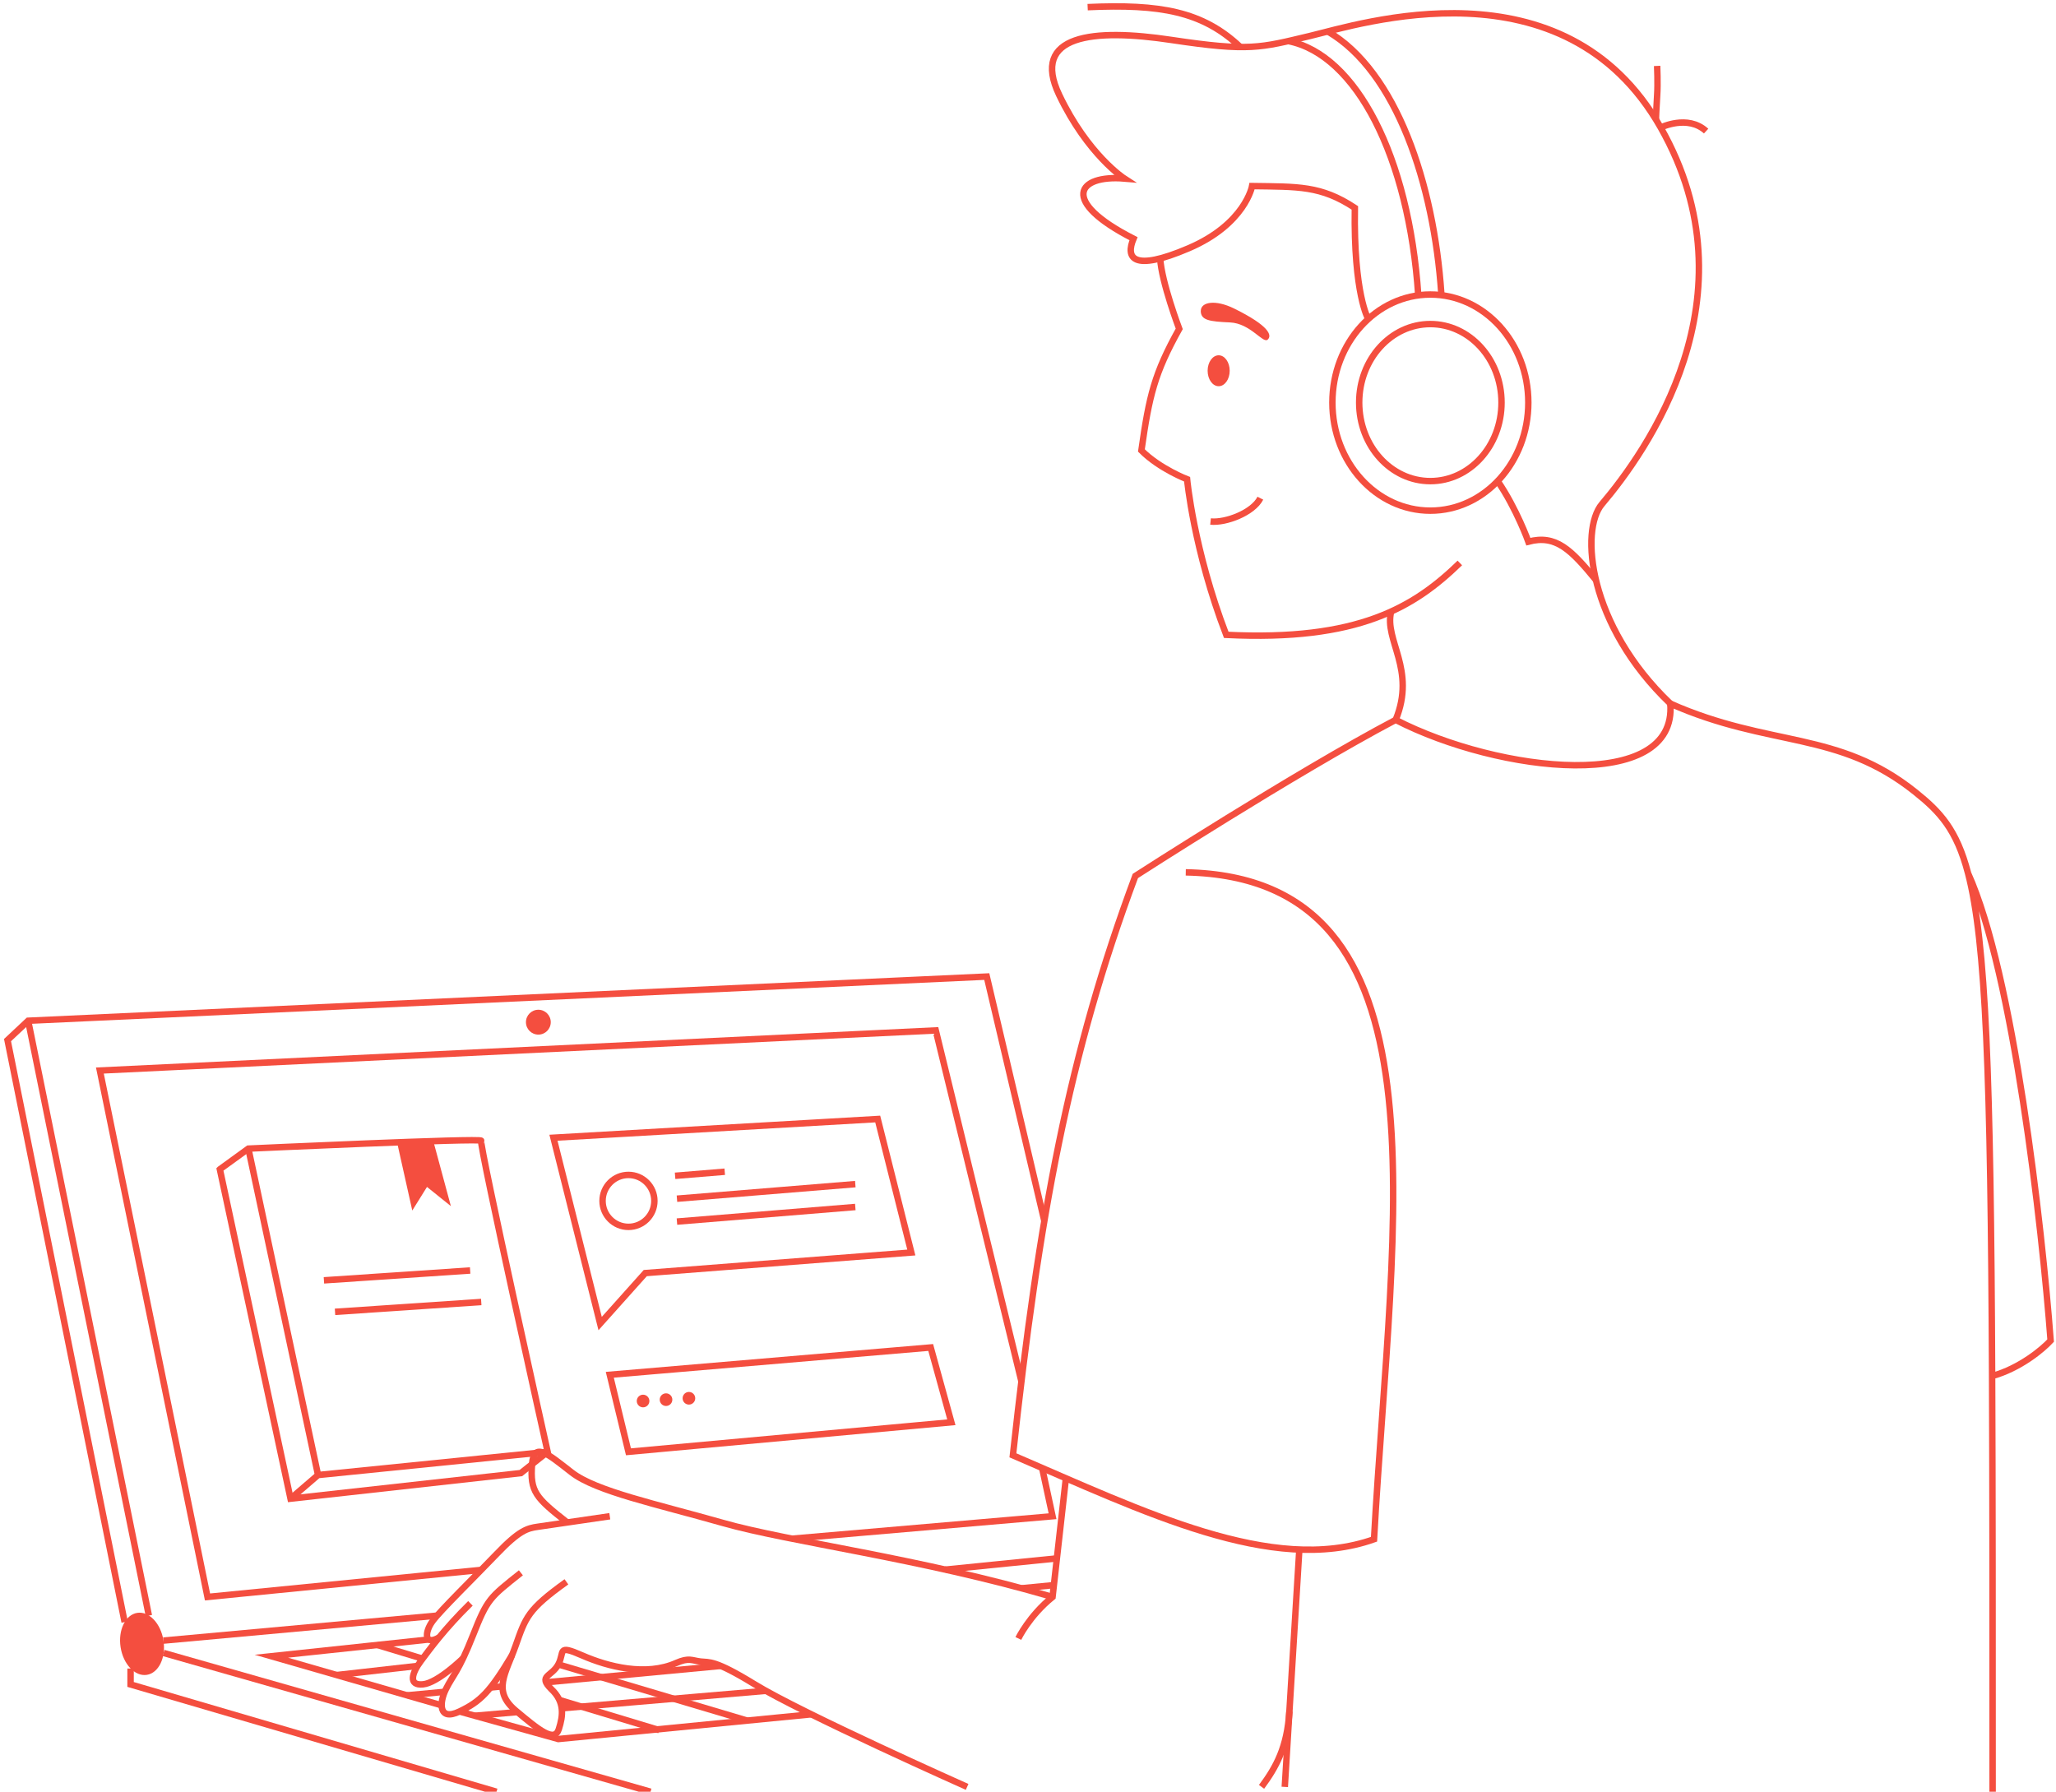 <svg xmlns="http://www.w3.org/2000/svg" width="319" height="278" viewBox="0 0 319 278" fill="none"><path d="M180.009 40.098C180.213 43.752 182.965 51.026 182.965 51.026C179.123 57.924 178.305 61.373 177.095 69.893C179.932 72.736 184.184 74.358 184.184 74.358C184.184 74.358 185.197 85.312 190.258 98.502C210.706 99.518 219.414 94.242 226.502 87.344" stroke="#F44E3F" stroke-miterlimit="10"></path><path d="M259.159 109.165C246.405 96.991 245.11 82.272 248.552 78.209C255.342 70.201 272.646 46.151 257.66 19.779C242.673 -6.593 210.902 3.762 203.209 5.589C195.515 7.416 193.896 8.023 181.747 6.196C169.598 4.369 159.885 5.385 164.332 14.716C168.78 24.047 174.454 27.701 174.454 27.701C167.169 27.095 164.332 31.151 175.868 37.033C174.641 39.97 175.655 42.275 184.431 38.518C193.206 34.762 194.271 28.871 194.271 28.871C201.385 28.982 204.921 28.76 210.212 32.252C209.999 45.656 212.291 49.489 212.291 49.489" stroke="#F44E3F" stroke-miterlimit="10"></path><path d="M221.927 74.647C228.025 74.647 232.969 69.193 232.969 62.464C232.969 55.736 228.025 50.281 221.927 50.281C215.829 50.281 210.885 55.736 210.885 62.464C210.885 69.193 215.829 74.647 221.927 74.647Z" stroke="#F44E3F" stroke-miterlimit="10"></path><path d="M221.927 79.232C230.322 79.232 237.127 71.725 237.127 62.465C237.127 53.204 230.322 45.697 221.927 45.697C213.533 45.697 206.728 53.204 206.728 62.465C206.728 71.725 213.533 79.232 221.927 79.232Z" stroke="#F44E3F" stroke-miterlimit="10"></path><path d="M257.115 10.227C257.115 10.227 257.243 12.976 257.115 14.845C256.987 16.715 256.927 18.525 256.927 18.525" stroke="#F44E3F" stroke-miterlimit="10"></path><path d="M264.714 20.342C261.851 17.721 257.668 19.787 257.668 19.787" stroke="#F44E3F" stroke-miterlimit="10"></path><path d="M168.754 1.108C179.966 0.604 186.578 1.739 192.439 7.289" stroke="#F44E3F" stroke-miterlimit="10"></path><path d="M187.822 80.917C190.19 81.164 194.425 79.542 195.549 77.297" stroke="#F44E3F" stroke-miterlimit="10"></path><path d="M232.372 74.648C235.303 78.917 237.135 84.04 237.135 84.04C241.412 82.913 243.746 85.269 247.632 90.007" stroke="#F44E3F" stroke-miterlimit="10"></path><path d="M183.979 135.35C225.625 136.195 215.98 188.418 213.186 238.823C197.398 244.423 177.419 234.486 157.158 225.803C161.205 188.7 165.815 163.634 176.158 135.913C176.158 135.913 200.891 119.957 216.542 111.692C232.611 119.957 260.275 123.039 259.159 109.174C274.674 116.029 285.167 113.287 297.167 122.893C300.981 125.947 303.583 128.687 305.358 135.5M309.166 279C309.166 252.785 309.166 231.25 309.087 213.5M305.358 135.5C312.405 151.1 316.833 190.333 318.166 208C316.947 209.333 313.424 212.3 309.087 213.5M305.358 135.5C308.121 146.107 308.879 166.588 309.087 213.5" stroke="#F44E3F" stroke-miterlimit="10"></path><path d="M215.844 94.875C214.728 99.366 219.763 103.848 216.551 111.685" stroke="#F44E3F" stroke-miterlimit="10"></path><path d="M165.38 229.355L163.309 247.779C159.68 250.716 158.001 254.216 158.001 254.216" stroke="#F44E3F" stroke-miterlimit="10"></path><path d="M163.31 247.779C142.768 241.76 122.508 239.241 112.173 236.296C101.839 233.35 92.475 231.395 88.701 228.458C84.926 225.522 82.831 223.643 82.549 227.195C82.217 231.447 83.112 232.369 88.011 236.219" stroke="#F44E3F" stroke-miterlimit="10"></path><path d="M87.883 245.43C81.859 249.75 81.561 250.945 80.002 255.342C78.443 259.738 76.355 262.342 80.002 265.399C83.648 268.455 86.025 270.393 86.698 268.301C87.371 266.21 87.661 264.058 85.506 262.044C83.427 259.96 85.582 260.182 86.622 258.244C87.661 256.306 86.324 255.094 90.337 256.853C94.349 258.611 100.228 260.105 104.914 258.022C106.899 257.143 107.368 257.647 108.705 257.8C110.043 257.954 110.844 257.493 117.038 261.301C124.365 265.809 150.053 277.249 150.053 277.249" stroke="#F44E3F" stroke-miterlimit="10"></path><path d="M80.82 244.031C75.938 247.916 75.622 248.069 73.382 253.738C71.141 259.407 70.28 259.877 69.198 262.054C68.116 264.231 68.04 267.099 71.294 265.546C74.549 263.992 76.014 262.54 79.465 256.778" stroke="#F44E3F" stroke-miterlimit="10"></path><path d="M72.99 248.77C68.96 252.731 66.71 255.839 65.313 257.7C63.916 259.561 63.294 261.559 65.62 261.337C67.946 261.115 71.848 257.281 71.848 257.281" stroke="#F44E3F" stroke-miterlimit="10"></path><path d="M94.613 235.254C94.613 235.254 85.08 236.654 83.452 236.885C81.825 237.115 80.581 237.431 77.096 241.076C73.612 244.722 68.338 249.853 67.094 251.56C65.85 253.268 65.816 255.402 68.125 254.062" stroke="#F44E3F" stroke-miterlimit="10"></path><path d="M122.9 238.737L163.31 235.254L161.691 227.758" stroke="#F44E3F" stroke-miterlimit="10"></path><path d="M158.479 214.32L145.188 159.877L15.497 166.101L32.196 247.778L74.668 243.578" stroke="#F44E3F" stroke-miterlimit="10"></path><path d="M162.04 189.46L153.103 151.52L4.37 158.375L1.167 161.38L19.34 251.68" stroke="#F44E3F" stroke-miterlimit="10"></path><path d="M22.78 259.865C24.617 259.58 25.773 257.196 25.363 254.54C24.954 251.884 23.132 249.962 21.296 250.246C19.459 250.531 18.302 252.915 18.712 255.571C19.122 258.227 20.943 260.149 22.78 259.865Z" fill="#F44E3F"></path><path d="M4.37 158.375L23.097 250.673" stroke="#F44E3F" stroke-miterlimit="10"></path><path d="M20.26 258.887V261.354L77.037 278.002" stroke="#F44E3F" stroke-miterlimit="10"></path><path d="M25.381 256.469L100.935 278" stroke="#F44E3F" stroke-miterlimit="10"></path><path d="M25.355 254.548L67.826 250.672" stroke="#F44E3F" stroke-miterlimit="10"></path><path d="M66.54 254.379L42.105 256.974L68.517 264.59" stroke="#F44E3F" stroke-miterlimit="10"></path><path d="M71.277 265.545L86.622 269.822L125.873 265.989" stroke="#F44E3F" stroke-miterlimit="10"></path><path d="M86.988 265.067L118.827 262.344" stroke="#F44E3F" stroke-miterlimit="10"></path><path d="M73.654 266.211L80.292 265.639" stroke="#F44E3F" stroke-miterlimit="10"></path><path d="M84.722 261.021L111.832 258.477" stroke="#F44E3F" stroke-miterlimit="10"></path><path d="M76.082 261.832L77.974 261.652" stroke="#F44E3F" stroke-miterlimit="10"></path><path d="M63.158 263.042L68.985 262.496" stroke="#F44E3F" stroke-miterlimit="10"></path><path d="M52.244 259.894L64.785 258.477" stroke="#F44E3F" stroke-miterlimit="10"></path><path d="M86.784 263.76L102.281 268.438" stroke="#F44E3F" stroke-miterlimit="10"></path><path d="M58.515 255.223L65.569 257.357" stroke="#F44E3F" stroke-miterlimit="10"></path><path d="M115.93 266.963L86.622 258.246" stroke="#F44E3F" stroke-miterlimit="10"></path><path d="M146.67 243.535L163.983 241.793" stroke="#F44E3F" stroke-miterlimit="10"></path><path d="M158.479 246.43L163.514 245.943" stroke="#F44E3F" stroke-miterlimit="10"></path><path d="M201.598 240.42L199.341 277.25" stroke="#F44E3F" stroke-miterlimit="10"></path><path d="M200.056 265.545C199.715 271.128 197.986 274.202 195.736 277.241" stroke="#F44E3F" stroke-miterlimit="10"></path><path d="M206.003 4.879C216.645 11.069 222.481 28.536 223.631 45.577" stroke="#F44E3F" stroke-miterlimit="10"></path><path d="M220.052 45.818C218.596 24.287 210.416 8.475 199.894 6.375" stroke="#F44E3F" stroke-miterlimit="10"></path><path d="M186.305 48.226C186.305 49.712 187.677 49.882 190.846 50.027C194.015 50.172 195.958 53.348 196.682 52.7C197.406 52.051 196.955 50.565 191.477 47.867C188.546 46.425 186.313 46.86 186.313 48.226H186.305Z" fill="#F44E3F"></path><path d="M189.082 59.923C190.028 59.923 190.795 58.849 190.795 57.524C190.795 56.199 190.028 55.125 189.082 55.125C188.137 55.125 187.37 56.199 187.37 57.524C187.37 58.849 188.137 59.923 189.082 59.923Z" fill="#F44E3F"></path><path d="M34.122 181.416L38.535 178.215C38.535 178.215 75.017 176.533 74.659 176.994C74.302 177.455 84.969 225.265 84.969 225.265L80.811 228.56L45.078 232.53L34.113 181.425L34.122 181.416Z" stroke="#F44E3F" stroke-miterlimit="10"></path><path d="M45.087 232.523L49.347 228.861L84.978 225.258" stroke="#F44E3F" stroke-miterlimit="10"></path><path d="M49.347 228.86L38.535 178.207" stroke="#F44E3F" stroke-miterlimit="10"></path><path d="M50.258 198.653L72.947 197.125" stroke="#F44E3F" stroke-miterlimit="10"></path><path d="M51.98 203.54L74.668 202.012" stroke="#F44E3F" stroke-miterlimit="10"></path><path d="M61.607 177.243L63.967 187.821L66.251 184.159L69.957 187.138L67.23 177.047" fill="#F44E3F"></path><path d="M85.872 176.526L93.114 205.357L100.117 197.528L141.397 194.335L136.182 173.623L85.872 176.526Z" stroke="#F44E3F" stroke-miterlimit="10"></path><path d="M104.744 182.433L112.446 181.801" stroke="#F44E3F" stroke-miterlimit="10"></path><path d="M105.033 185.985L132.706 183.723" stroke="#F44E3F" stroke-miterlimit="10"></path><path d="M105.033 189.536L132.706 187.273" stroke="#F44E3F" stroke-miterlimit="10"></path><path d="M97.51 190.356C99.731 190.356 101.532 188.552 101.532 186.327C101.532 184.101 99.731 182.297 97.51 182.297C95.29 182.297 93.489 184.101 93.489 186.327C93.489 188.552 95.29 190.356 97.51 190.356Z" stroke="#F44E3F" stroke-miterlimit="10"></path><path d="M94.614 213.305L97.51 225.257L147.608 220.673L144.404 209.07L94.614 213.305Z" stroke="#F44E3F" stroke-miterlimit="10"></path><path d="M99.777 218.358C100.318 218.358 100.756 217.919 100.756 217.376C100.756 216.834 100.318 216.395 99.777 216.395C99.236 216.395 98.797 216.834 98.797 217.376C98.797 217.919 99.236 218.358 99.777 218.358Z" fill="#F44E3F"></path><path d="M103.338 218.147C103.879 218.147 104.317 217.708 104.317 217.165C104.317 216.623 103.879 216.184 103.338 216.184C102.797 216.184 102.358 216.623 102.358 217.165C102.358 217.708 102.797 218.147 103.338 218.147Z" fill="#F44E3F"></path><path d="M106.891 217.932C107.432 217.932 107.87 217.493 107.87 216.951C107.87 216.408 107.432 215.969 106.891 215.969C106.35 215.969 105.911 216.408 105.911 216.951C105.911 217.493 106.35 217.932 106.891 217.932Z" fill="#F44E3F"></path><path d="M83.529 160.527C84.592 160.527 85.454 159.663 85.454 158.597C85.454 157.532 84.592 156.668 83.529 156.668C82.465 156.668 81.603 157.532 81.603 158.597C81.603 159.663 82.465 160.527 83.529 160.527Z" fill="#F44E3F"></path></svg>